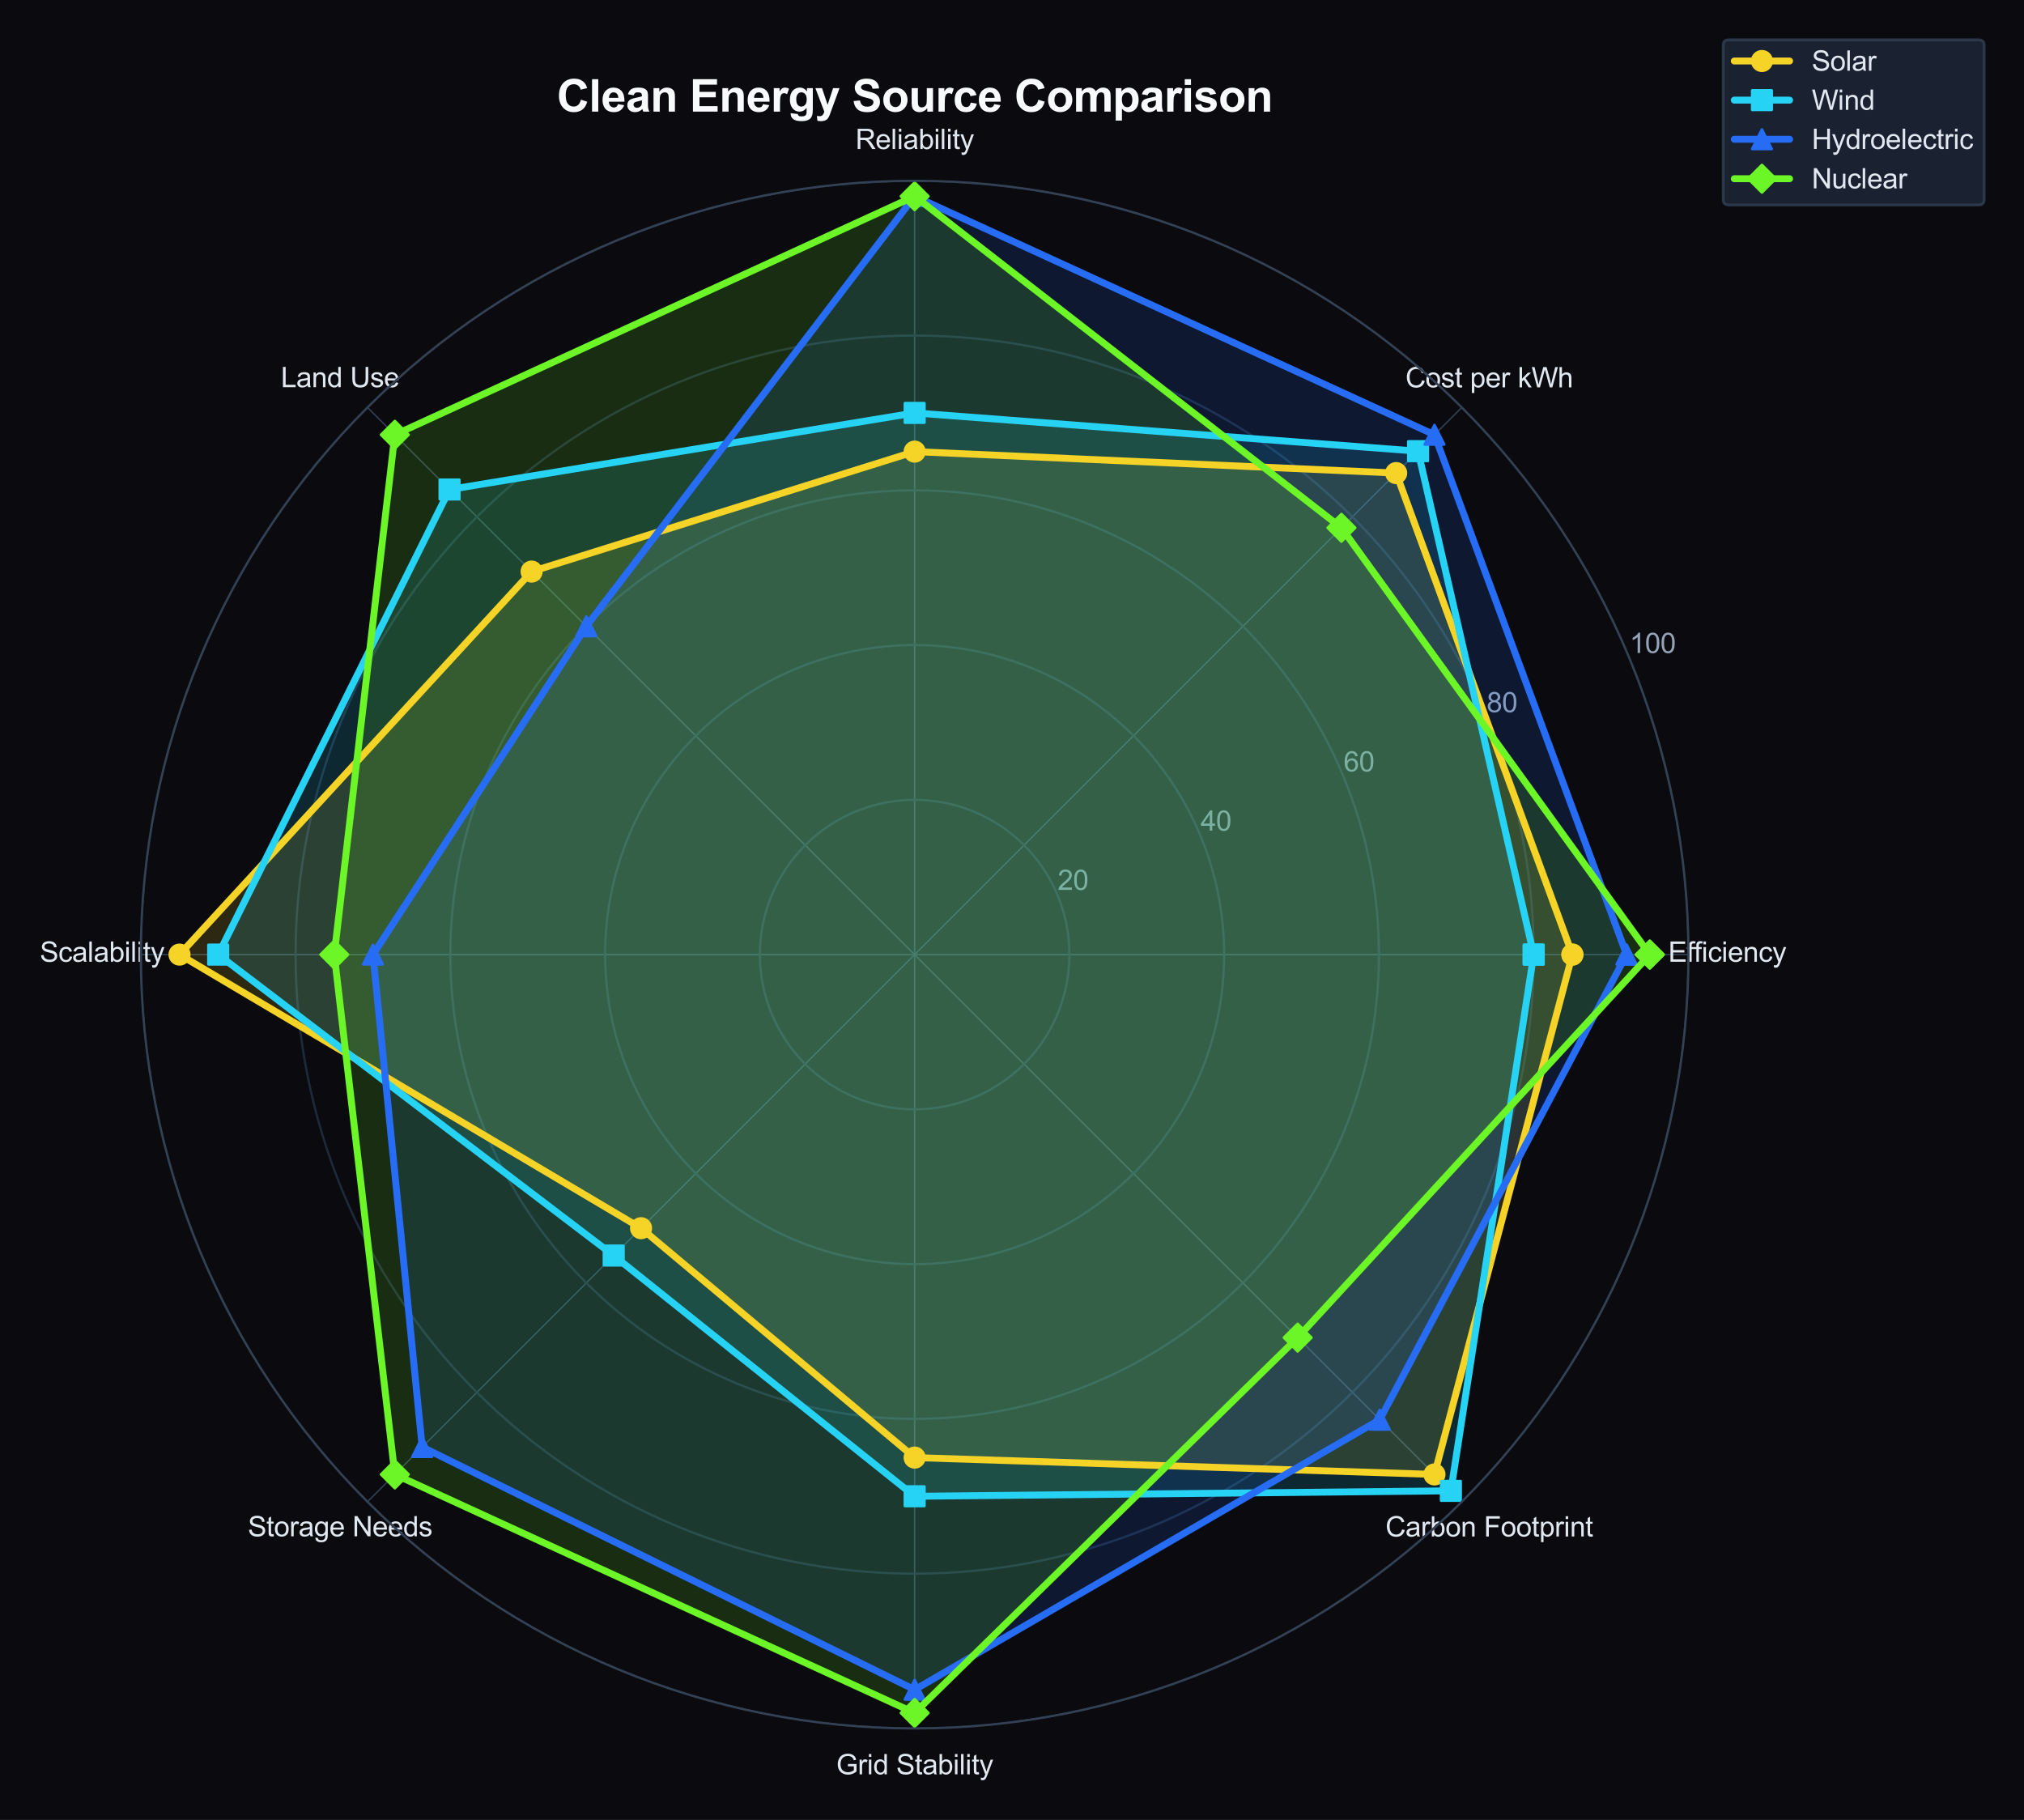 <?xml version="1.0" encoding="utf-8" standalone="no"?>
<!DOCTYPE svg PUBLIC "-//W3C//DTD SVG 1.1//EN"
  "http://www.w3.org/Graphics/SVG/1.1/DTD/svg11.dtd">
<svg xmlns:xlink="http://www.w3.org/1999/xlink" viewBox="0 0 731.745 657.975" xmlns="http://www.w3.org/2000/svg" version="1.1">
 <defs>
  <style type="text/css">*{stroke-linejoin: round; stroke-linecap: butt}</style>
 </defs>
 <g id="figure_1">
  <g id="patch_1">
   <path d="M 0 657.975 
L 731.745 657.975 
L 731.745 0 
L 0 0 
z
" style="fill: #0a0a0f"/>
  </g>
  <g id="axes_1">
   <g id="patch_2">
    <path d="M 610.439 345.118 
C 610.439 308.38 603.203 271.998 589.144 238.057 
C 575.084 204.115 554.476 173.272 528.498 147.294 
C 502.52 121.316 471.678 100.708 437.736 86.649 
C 403.794 72.59 367.413 65.353 330.674 65.353 
C 293.936 65.353 257.555 72.59 223.613 86.649 
C 189.671 100.708 158.829 121.316 132.851 147.294 
C 106.873 173.272 86.264 204.115 72.205 238.057 
C 58.146 271.998 50.909 308.38 50.909 345.118 
C 50.909 381.856 58.146 418.238 72.205 452.179 
C 86.264 486.121 106.873 516.964 132.851 542.942 
C 158.829 568.92 189.671 589.528 223.613 603.587 
C 257.555 617.646 293.936 624.883 330.674 624.883 
C 367.413 624.883 403.794 617.646 437.736 603.587 
C 471.678 589.528 502.52 568.92 528.498 542.942 
C 554.476 516.964 575.084 486.121 589.144 452.179 
C 603.203 418.238 610.439 381.856 610.439 345.118 
M 330.674 345.118 
C 330.674 345.118 330.674 345.118 330.674 345.118 
C 330.674 345.118 330.674 345.118 330.674 345.118 
C 330.674 345.118 330.674 345.118 330.674 345.118 
C 330.674 345.118 330.674 345.118 330.674 345.118 
C 330.674 345.118 330.674 345.118 330.674 345.118 
C 330.674 345.118 330.674 345.118 330.674 345.118 
C 330.674 345.118 330.674 345.118 330.674 345.118 
C 330.674 345.118 330.674 345.118 330.674 345.118 
C 330.674 345.118 330.674 345.118 330.674 345.118 
C 330.674 345.118 330.674 345.118 330.674 345.118 
C 330.674 345.118 330.674 345.118 330.674 345.118 
C 330.674 345.118 330.674 345.118 330.674 345.118 
C 330.674 345.118 330.674 345.118 330.674 345.118 
C 330.674 345.118 330.674 345.118 330.674 345.118 
C 330.674 345.118 330.674 345.118 330.674 345.118 
C 330.674 345.118 330.674 345.118 330.674 345.118 
z
" style="fill: #0a0a0f"/>
   </g>
   <g id="matplotlib.axis_1">
    <g id="xtick_1">
     <g id="line2d_1">
      <path d="M 330.674 345.118 
L 610.439 345.118 
" clip-path="url(#pd5d2515024)" style="fill: none; stroke: #334155; stroke-width: 0.5; stroke-linecap: round"/>
     </g>
     <g id="text_1">
      <!-- Efficiency -->
      <g style="fill: #e2e8f0" transform="translate(603.131 347.705) scale(0.1 -0.1)">
       <defs>
        <path id="ArialMT-45" d="M 506 0 
L 506 4581 
L 3819 4581 
L 3819 4041 
L 1113 4041 
L 1113 2638 
L 3647 2638 
L 3647 2100 
L 1113 2100 
L 1113 541 
L 3925 541 
L 3925 0 
L 506 0 
z
" transform="scale(0.016)"/>
        <path id="ArialMT-66" d="M 556 0 
L 556 2881 
L 59 2881 
L 59 3319 
L 556 3319 
L 556 3672 
Q 556 4006 616 4169 
Q 697 4388 901 4523 
Q 1106 4659 1475 4659 
Q 1713 4659 2000 4603 
L 1916 4113 
Q 1741 4144 1584 4144 
Q 1328 4144 1222 4034 
Q 1116 3925 1116 3625 
L 1116 3319 
L 1763 3319 
L 1763 2881 
L 1116 2881 
L 1116 0 
L 556 0 
z
" transform="scale(0.016)"/>
        <path id="ArialMT-69" d="M 425 3934 
L 425 4581 
L 988 4581 
L 988 3934 
L 425 3934 
z
M 425 0 
L 425 3319 
L 988 3319 
L 988 0 
L 425 0 
z
" transform="scale(0.016)"/>
        <path id="ArialMT-63" d="M 2588 1216 
L 3141 1144 
Q 3050 572 2676 248 
Q 2303 -75 1759 -75 
Q 1078 -75 664 370 
Q 250 816 250 1647 
Q 250 2184 428 2587 
Q 606 2991 970 3192 
Q 1334 3394 1763 3394 
Q 2303 3394 2647 3120 
Q 2991 2847 3088 2344 
L 2541 2259 
Q 2463 2594 2264 2762 
Q 2066 2931 1784 2931 
Q 1359 2931 1093 2626 
Q 828 2322 828 1663 
Q 828 994 1084 691 
Q 1341 388 1753 388 
Q 2084 388 2306 591 
Q 2528 794 2588 1216 
z
" transform="scale(0.016)"/>
        <path id="ArialMT-65" d="M 2694 1069 
L 3275 997 
Q 3138 488 2766 206 
Q 2394 -75 1816 -75 
Q 1088 -75 661 373 
Q 234 822 234 1631 
Q 234 2469 665 2931 
Q 1097 3394 1784 3394 
Q 2450 3394 2872 2941 
Q 3294 2488 3294 1666 
Q 3294 1616 3291 1516 
L 816 1516 
Q 847 969 1125 678 
Q 1403 388 1819 388 
Q 2128 388 2347 550 
Q 2566 713 2694 1069 
z
M 847 1978 
L 2700 1978 
Q 2663 2397 2488 2606 
Q 2219 2931 1791 2931 
Q 1403 2931 1139 2672 
Q 875 2413 847 1978 
z
" transform="scale(0.016)"/>
        <path id="ArialMT-6e" d="M 422 0 
L 422 3319 
L 928 3319 
L 928 2847 
Q 1294 3394 1984 3394 
Q 2284 3394 2536 3286 
Q 2788 3178 2913 3003 
Q 3038 2828 3088 2588 
Q 3119 2431 3119 2041 
L 3119 0 
L 2556 0 
L 2556 2019 
Q 2556 2363 2490 2533 
Q 2425 2703 2258 2804 
Q 2091 2906 1866 2906 
Q 1506 2906 1245 2678 
Q 984 2450 984 1813 
L 984 0 
L 422 0 
z
" transform="scale(0.016)"/>
        <path id="ArialMT-79" d="M 397 -1278 
L 334 -750 
Q 519 -800 656 -800 
Q 844 -800 956 -737 
Q 1069 -675 1141 -563 
Q 1194 -478 1313 -144 
Q 1328 -97 1363 -6 
L 103 3319 
L 709 3319 
L 1400 1397 
Q 1534 1031 1641 628 
Q 1738 1016 1872 1384 
L 2581 3319 
L 3144 3319 
L 1881 -56 
Q 1678 -603 1566 -809 
Q 1416 -1088 1222 -1217 
Q 1028 -1347 759 -1347 
Q 597 -1347 397 -1278 
z
" transform="scale(0.016)"/>
       </defs>
       <use xlink:href="#ArialMT-45"/>
       <use xlink:href="#ArialMT-66" transform="translate(66.699 0)"/>
       <use xlink:href="#ArialMT-66" transform="translate(92.732 0)"/>
       <use xlink:href="#ArialMT-69" transform="translate(120.516 0)"/>
       <use xlink:href="#ArialMT-63" transform="translate(142.732 0)"/>
       <use xlink:href="#ArialMT-69" transform="translate(192.732 0)"/>
       <use xlink:href="#ArialMT-65" transform="translate(214.949 0)"/>
       <use xlink:href="#ArialMT-6e" transform="translate(270.564 0)"/>
       <use xlink:href="#ArialMT-63" transform="translate(326.18 0)"/>
       <use xlink:href="#ArialMT-79" transform="translate(376.18 0)"/>
      </g>
     </g>
    </g>
    <g id="xtick_2">
     <g id="line2d_2">
      <path d="M 330.674 345.118 
L 528.498 147.294 
" clip-path="url(#pd5d2515024)" style="fill: none; stroke: #334155; stroke-width: 0.5; stroke-linecap: round"/>
     </g>
     <g id="text_2">
      <!-- Cost per kWh -->
      <g style="fill: #e2e8f0" transform="translate(508.113 140.041) scale(0.1 -0.1)">
       <defs>
        <path id="ArialMT-43" d="M 3763 1606 
L 4369 1453 
Q 4178 706 3683 314 
Q 3188 -78 2472 -78 
Q 1731 -78 1267 223 
Q 803 525 561 1097 
Q 319 1669 319 2325 
Q 319 3041 592 3573 
Q 866 4106 1370 4382 
Q 1875 4659 2481 4659 
Q 3169 4659 3637 4309 
Q 4106 3959 4291 3325 
L 3694 3184 
Q 3534 3684 3231 3912 
Q 2928 4141 2469 4141 
Q 1941 4141 1586 3887 
Q 1231 3634 1087 3207 
Q 944 2781 944 2328 
Q 944 1744 1114 1308 
Q 1284 872 1643 656 
Q 2003 441 2422 441 
Q 2931 441 3284 734 
Q 3638 1028 3763 1606 
z
" transform="scale(0.016)"/>
        <path id="ArialMT-6f" d="M 213 1659 
Q 213 2581 725 3025 
Q 1153 3394 1769 3394 
Q 2453 3394 2887 2945 
Q 3322 2497 3322 1706 
Q 3322 1066 3130 698 
Q 2938 331 2570 128 
Q 2203 -75 1769 -75 
Q 1072 -75 642 372 
Q 213 819 213 1659 
z
M 791 1659 
Q 791 1022 1069 705 
Q 1347 388 1769 388 
Q 2188 388 2466 706 
Q 2744 1025 2744 1678 
Q 2744 2294 2464 2611 
Q 2184 2928 1769 2928 
Q 1347 2928 1069 2612 
Q 791 2297 791 1659 
z
" transform="scale(0.016)"/>
        <path id="ArialMT-73" d="M 197 991 
L 753 1078 
Q 800 744 1014 566 
Q 1228 388 1613 388 
Q 2000 388 2187 545 
Q 2375 703 2375 916 
Q 2375 1106 2209 1216 
Q 2094 1291 1634 1406 
Q 1016 1563 777 1677 
Q 538 1791 414 1992 
Q 291 2194 291 2438 
Q 291 2659 392 2848 
Q 494 3038 669 3163 
Q 800 3259 1026 3326 
Q 1253 3394 1513 3394 
Q 1903 3394 2198 3281 
Q 2494 3169 2634 2976 
Q 2775 2784 2828 2463 
L 2278 2388 
Q 2241 2644 2061 2787 
Q 1881 2931 1553 2931 
Q 1166 2931 1000 2803 
Q 834 2675 834 2503 
Q 834 2394 903 2306 
Q 972 2216 1119 2156 
Q 1203 2125 1616 2013 
Q 2213 1853 2448 1751 
Q 2684 1650 2818 1456 
Q 2953 1263 2953 975 
Q 2953 694 2789 445 
Q 2625 197 2315 61 
Q 2006 -75 1616 -75 
Q 969 -75 630 194 
Q 291 463 197 991 
z
" transform="scale(0.016)"/>
        <path id="ArialMT-74" d="M 1650 503 
L 1731 6 
Q 1494 -44 1306 -44 
Q 1000 -44 831 53 
Q 663 150 594 308 
Q 525 466 525 972 
L 525 2881 
L 113 2881 
L 113 3319 
L 525 3319 
L 525 4141 
L 1084 4478 
L 1084 3319 
L 1650 3319 
L 1650 2881 
L 1084 2881 
L 1084 941 
Q 1084 700 1114 631 
Q 1144 563 1211 522 
Q 1278 481 1403 481 
Q 1497 481 1650 503 
z
" transform="scale(0.016)"/>
        <path id="ArialMT-20" transform="scale(0.016)"/>
        <path id="ArialMT-70" d="M 422 -1272 
L 422 3319 
L 934 3319 
L 934 2888 
Q 1116 3141 1344 3267 
Q 1572 3394 1897 3394 
Q 2322 3394 2647 3175 
Q 2972 2956 3137 2557 
Q 3303 2159 3303 1684 
Q 3303 1175 3120 767 
Q 2938 359 2589 142 
Q 2241 -75 1856 -75 
Q 1575 -75 1351 44 
Q 1128 163 984 344 
L 984 -1272 
L 422 -1272 
z
M 931 1641 
Q 931 1000 1190 694 
Q 1450 388 1819 388 
Q 2194 388 2461 705 
Q 2728 1022 2728 1688 
Q 2728 2322 2467 2637 
Q 2206 2953 1844 2953 
Q 1484 2953 1207 2617 
Q 931 2281 931 1641 
z
" transform="scale(0.016)"/>
        <path id="ArialMT-72" d="M 416 0 
L 416 3319 
L 922 3319 
L 922 2816 
Q 1116 3169 1280 3281 
Q 1444 3394 1641 3394 
Q 1925 3394 2219 3213 
L 2025 2691 
Q 1819 2813 1613 2813 
Q 1428 2813 1281 2702 
Q 1134 2591 1072 2394 
Q 978 2094 978 1738 
L 978 0 
L 416 0 
z
" transform="scale(0.016)"/>
        <path id="ArialMT-6b" d="M 425 0 
L 425 4581 
L 988 4581 
L 988 1969 
L 2319 3319 
L 3047 3319 
L 1778 2088 
L 3175 0 
L 2481 0 
L 1384 1697 
L 988 1316 
L 988 0 
L 425 0 
z
" transform="scale(0.016)"/>
        <path id="ArialMT-57" d="M 1294 0 
L 78 4581 
L 700 4581 
L 1397 1578 
Q 1509 1106 1591 641 
Q 1766 1375 1797 1488 
L 2669 4581 
L 3400 4581 
L 4056 2263 
Q 4303 1400 4413 641 
Q 4500 1075 4641 1638 
L 5359 4581 
L 5969 4581 
L 4713 0 
L 4128 0 
L 3163 3491 
Q 3041 3928 3019 4028 
Q 2947 3713 2884 3491 
L 1913 0 
L 1294 0 
z
" transform="scale(0.016)"/>
        <path id="ArialMT-68" d="M 422 0 
L 422 4581 
L 984 4581 
L 984 2938 
Q 1378 3394 1978 3394 
Q 2347 3394 2619 3248 
Q 2891 3103 3008 2847 
Q 3125 2591 3125 2103 
L 3125 0 
L 2563 0 
L 2563 2103 
Q 2563 2525 2380 2717 
Q 2197 2909 1863 2909 
Q 1613 2909 1392 2779 
Q 1172 2650 1078 2428 
Q 984 2206 984 1816 
L 984 0 
L 422 0 
z
" transform="scale(0.016)"/>
       </defs>
       <use xlink:href="#ArialMT-43"/>
       <use xlink:href="#ArialMT-6f" transform="translate(72.217 0)"/>
       <use xlink:href="#ArialMT-73" transform="translate(127.832 0)"/>
       <use xlink:href="#ArialMT-74" transform="translate(177.832 0)"/>
       <use xlink:href="#ArialMT-20" transform="translate(205.615 0)"/>
       <use xlink:href="#ArialMT-70" transform="translate(233.398 0)"/>
       <use xlink:href="#ArialMT-65" transform="translate(289.014 0)"/>
       <use xlink:href="#ArialMT-72" transform="translate(344.629 0)"/>
       <use xlink:href="#ArialMT-20" transform="translate(377.93 0)"/>
       <use xlink:href="#ArialMT-6b" transform="translate(405.713 0)"/>
       <use xlink:href="#ArialMT-57" transform="translate(455.713 0)"/>
       <use xlink:href="#ArialMT-68" transform="translate(550.098 0)"/>
      </g>
     </g>
    </g>
    <g id="xtick_3">
     <g id="line2d_3">
      <path d="M 330.674 345.118 
L 330.674 65.353 
" clip-path="url(#pd5d2515024)" style="fill: none; stroke: #334155; stroke-width: 0.5; stroke-linecap: round"/>
     </g>
     <g id="text_3">
      <!-- Reliability -->
      <g style="fill: #e2e8f0" transform="translate(309.278 53.88) scale(0.1 -0.1)">
       <defs>
        <path id="ArialMT-52" d="M 503 0 
L 503 4581 
L 2534 4581 
Q 3147 4581 3465 4457 
Q 3784 4334 3975 4021 
Q 4166 3709 4166 3331 
Q 4166 2844 3850 2509 
Q 3534 2175 2875 2084 
Q 3116 1969 3241 1856 
Q 3506 1613 3744 1247 
L 4541 0 
L 3778 0 
L 3172 953 
Q 2906 1366 2734 1584 
Q 2563 1803 2427 1890 
Q 2291 1978 2150 2013 
Q 2047 2034 1813 2034 
L 1109 2034 
L 1109 0 
L 503 0 
z
M 1109 2559 
L 2413 2559 
Q 2828 2559 3062 2645 
Q 3297 2731 3419 2920 
Q 3541 3109 3541 3331 
Q 3541 3656 3305 3865 
Q 3069 4075 2559 4075 
L 1109 4075 
L 1109 2559 
z
" transform="scale(0.016)"/>
        <path id="ArialMT-6c" d="M 409 0 
L 409 4581 
L 972 4581 
L 972 0 
L 409 0 
z
" transform="scale(0.016)"/>
        <path id="ArialMT-61" d="M 2588 409 
Q 2275 144 1986 34 
Q 1697 -75 1366 -75 
Q 819 -75 525 192 
Q 231 459 231 875 
Q 231 1119 342 1320 
Q 453 1522 633 1644 
Q 813 1766 1038 1828 
Q 1203 1872 1538 1913 
Q 2219 1994 2541 2106 
Q 2544 2222 2544 2253 
Q 2544 2597 2384 2738 
Q 2169 2928 1744 2928 
Q 1347 2928 1158 2789 
Q 969 2650 878 2297 
L 328 2372 
Q 403 2725 575 2942 
Q 747 3159 1072 3276 
Q 1397 3394 1825 3394 
Q 2250 3394 2515 3294 
Q 2781 3194 2906 3042 
Q 3031 2891 3081 2659 
Q 3109 2516 3109 2141 
L 3109 1391 
Q 3109 606 3145 398 
Q 3181 191 3288 0 
L 2700 0 
Q 2613 175 2588 409 
z
M 2541 1666 
Q 2234 1541 1622 1453 
Q 1275 1403 1131 1340 
Q 988 1278 909 1158 
Q 831 1038 831 891 
Q 831 666 1001 516 
Q 1172 366 1500 366 
Q 1825 366 2078 508 
Q 2331 650 2450 897 
Q 2541 1088 2541 1459 
L 2541 1666 
z
" transform="scale(0.016)"/>
        <path id="ArialMT-62" d="M 941 0 
L 419 0 
L 419 4581 
L 981 4581 
L 981 2947 
Q 1338 3394 1891 3394 
Q 2197 3394 2470 3270 
Q 2744 3147 2920 2923 
Q 3097 2700 3197 2384 
Q 3297 2069 3297 1709 
Q 3297 856 2875 390 
Q 2453 -75 1863 -75 
Q 1275 -75 941 416 
L 941 0 
z
M 934 1684 
Q 934 1088 1097 822 
Q 1363 388 1816 388 
Q 2184 388 2453 708 
Q 2722 1028 2722 1663 
Q 2722 2313 2464 2622 
Q 2206 2931 1841 2931 
Q 1472 2931 1203 2611 
Q 934 2291 934 1684 
z
" transform="scale(0.016)"/>
       </defs>
       <use xlink:href="#ArialMT-52"/>
       <use xlink:href="#ArialMT-65" transform="translate(72.217 0)"/>
       <use xlink:href="#ArialMT-6c" transform="translate(127.832 0)"/>
       <use xlink:href="#ArialMT-69" transform="translate(150.049 0)"/>
       <use xlink:href="#ArialMT-61" transform="translate(172.266 0)"/>
       <use xlink:href="#ArialMT-62" transform="translate(227.881 0)"/>
       <use xlink:href="#ArialMT-69" transform="translate(283.496 0)"/>
       <use xlink:href="#ArialMT-6c" transform="translate(305.713 0)"/>
       <use xlink:href="#ArialMT-69" transform="translate(327.93 0)"/>
       <use xlink:href="#ArialMT-74" transform="translate(350.146 0)"/>
       <use xlink:href="#ArialMT-79" transform="translate(377.93 0)"/>
      </g>
     </g>
    </g>
    <g id="xtick_4">
     <g id="line2d_4">
      <path d="M 330.674 345.118 
L 132.851 147.294 
" clip-path="url(#pd5d2515024)" style="fill: none; stroke: #334155; stroke-width: 0.5; stroke-linecap: round"/>
     </g>
     <g id="text_4">
      <!-- Land Use -->
      <g style="fill: #e2e8f0" transform="translate(101.549 139.98) scale(0.1 -0.1)">
       <defs>
        <path id="ArialMT-4c" d="M 469 0 
L 469 4581 
L 1075 4581 
L 1075 541 
L 3331 541 
L 3331 0 
L 469 0 
z
" transform="scale(0.016)"/>
        <path id="ArialMT-64" d="M 2575 0 
L 2575 419 
Q 2259 -75 1647 -75 
Q 1250 -75 917 144 
Q 584 363 401 755 
Q 219 1147 219 1656 
Q 219 2153 384 2558 
Q 550 2963 881 3178 
Q 1213 3394 1622 3394 
Q 1922 3394 2156 3267 
Q 2391 3141 2538 2938 
L 2538 4581 
L 3097 4581 
L 3097 0 
L 2575 0 
z
M 797 1656 
Q 797 1019 1065 703 
Q 1334 388 1700 388 
Q 2069 388 2326 689 
Q 2584 991 2584 1609 
Q 2584 2291 2321 2609 
Q 2059 2928 1675 2928 
Q 1300 2928 1048 2622 
Q 797 2316 797 1656 
z
" transform="scale(0.016)"/>
        <path id="ArialMT-55" d="M 3500 4581 
L 4106 4581 
L 4106 1934 
Q 4106 1244 3950 837 
Q 3794 431 3386 176 
Q 2978 -78 2316 -78 
Q 1672 -78 1262 144 
Q 853 366 678 786 
Q 503 1206 503 1934 
L 503 4581 
L 1109 4581 
L 1109 1938 
Q 1109 1341 1220 1058 
Q 1331 775 1601 622 
Q 1872 469 2263 469 
Q 2931 469 3215 772 
Q 3500 1075 3500 1938 
L 3500 4581 
z
" transform="scale(0.016)"/>
       </defs>
       <use xlink:href="#ArialMT-4c"/>
       <use xlink:href="#ArialMT-61" transform="translate(55.615 0)"/>
       <use xlink:href="#ArialMT-6e" transform="translate(111.23 0)"/>
       <use xlink:href="#ArialMT-64" transform="translate(166.846 0)"/>
       <use xlink:href="#ArialMT-20" transform="translate(222.461 0)"/>
       <use xlink:href="#ArialMT-55" transform="translate(250.244 0)"/>
       <use xlink:href="#ArialMT-73" transform="translate(322.461 0)"/>
       <use xlink:href="#ArialMT-65" transform="translate(372.461 0)"/>
      </g>
     </g>
    </g>
    <g id="xtick_5">
     <g id="line2d_5">
      <path d="M 330.674 345.118 
L 50.909 345.118 
" clip-path="url(#pd5d2515024)" style="fill: none; stroke: #334155; stroke-width: 0.5; stroke-linecap: round"/>
     </g>
     <g id="text_5">
      <!-- Scalability -->
      <g style="fill: #e2e8f0" transform="translate(14.4 347.705) scale(0.1 -0.1)">
       <defs>
        <path id="ArialMT-53" d="M 288 1472 
L 859 1522 
Q 900 1178 1048 958 
Q 1197 738 1509 602 
Q 1822 466 2213 466 
Q 2559 466 2825 569 
Q 3091 672 3220 851 
Q 3350 1031 3350 1244 
Q 3350 1459 3225 1620 
Q 3100 1781 2813 1891 
Q 2628 1963 1997 2114 
Q 1366 2266 1113 2400 
Q 784 2572 623 2826 
Q 463 3081 463 3397 
Q 463 3744 659 4045 
Q 856 4347 1234 4503 
Q 1613 4659 2075 4659 
Q 2584 4659 2973 4495 
Q 3363 4331 3572 4012 
Q 3781 3694 3797 3291 
L 3216 3247 
Q 3169 3681 2898 3903 
Q 2628 4125 2100 4125 
Q 1550 4125 1298 3923 
Q 1047 3722 1047 3438 
Q 1047 3191 1225 3031 
Q 1400 2872 2139 2705 
Q 2878 2538 3153 2413 
Q 3553 2228 3743 1945 
Q 3934 1663 3934 1294 
Q 3934 928 3725 604 
Q 3516 281 3123 101 
Q 2731 -78 2241 -78 
Q 1619 -78 1198 103 
Q 778 284 539 648 
Q 300 1013 288 1472 
z
" transform="scale(0.016)"/>
       </defs>
       <use xlink:href="#ArialMT-53"/>
       <use xlink:href="#ArialMT-63" transform="translate(66.699 0)"/>
       <use xlink:href="#ArialMT-61" transform="translate(116.699 0)"/>
       <use xlink:href="#ArialMT-6c" transform="translate(172.314 0)"/>
       <use xlink:href="#ArialMT-61" transform="translate(194.531 0)"/>
       <use xlink:href="#ArialMT-62" transform="translate(250.146 0)"/>
       <use xlink:href="#ArialMT-69" transform="translate(305.762 0)"/>
       <use xlink:href="#ArialMT-6c" transform="translate(327.979 0)"/>
       <use xlink:href="#ArialMT-69" transform="translate(350.195 0)"/>
       <use xlink:href="#ArialMT-74" transform="translate(372.412 0)"/>
       <use xlink:href="#ArialMT-79" transform="translate(400.195 0)"/>
      </g>
     </g>
    </g>
    <g id="xtick_6">
     <g id="line2d_6">
      <path d="M 330.674 345.118 
L 132.851 542.942 
" clip-path="url(#pd5d2515024)" style="fill: none; stroke: #334155; stroke-width: 0.5; stroke-linecap: round"/>
     </g>
     <g id="text_6">
      <!-- Storage Needs -->
      <g style="fill: #e2e8f0" transform="translate(89.599 555.429) scale(0.1 -0.1)">
       <defs>
        <path id="ArialMT-67" d="M 319 -275 
L 866 -356 
Q 900 -609 1056 -725 
Q 1266 -881 1628 -881 
Q 2019 -881 2231 -725 
Q 2444 -569 2519 -288 
Q 2563 -116 2559 434 
Q 2191 0 1641 0 
Q 956 0 581 494 
Q 206 988 206 1678 
Q 206 2153 378 2554 
Q 550 2956 876 3175 
Q 1203 3394 1644 3394 
Q 2231 3394 2613 2919 
L 2613 3319 
L 3131 3319 
L 3131 450 
Q 3131 -325 2973 -648 
Q 2816 -972 2473 -1159 
Q 2131 -1347 1631 -1347 
Q 1038 -1347 672 -1080 
Q 306 -813 319 -275 
z
M 784 1719 
Q 784 1066 1043 766 
Q 1303 466 1694 466 
Q 2081 466 2343 764 
Q 2606 1063 2606 1700 
Q 2606 2309 2336 2618 
Q 2066 2928 1684 2928 
Q 1309 2928 1046 2623 
Q 784 2319 784 1719 
z
" transform="scale(0.016)"/>
        <path id="ArialMT-4e" d="M 488 0 
L 488 4581 
L 1109 4581 
L 3516 984 
L 3516 4581 
L 4097 4581 
L 4097 0 
L 3475 0 
L 1069 3600 
L 1069 0 
L 488 0 
z
" transform="scale(0.016)"/>
       </defs>
       <use xlink:href="#ArialMT-53"/>
       <use xlink:href="#ArialMT-74" transform="translate(66.699 0)"/>
       <use xlink:href="#ArialMT-6f" transform="translate(94.482 0)"/>
       <use xlink:href="#ArialMT-72" transform="translate(150.098 0)"/>
       <use xlink:href="#ArialMT-61" transform="translate(183.398 0)"/>
       <use xlink:href="#ArialMT-67" transform="translate(239.014 0)"/>
       <use xlink:href="#ArialMT-65" transform="translate(294.629 0)"/>
       <use xlink:href="#ArialMT-20" transform="translate(350.244 0)"/>
       <use xlink:href="#ArialMT-4e" transform="translate(378.027 0)"/>
       <use xlink:href="#ArialMT-65" transform="translate(450.244 0)"/>
       <use xlink:href="#ArialMT-65" transform="translate(505.859 0)"/>
       <use xlink:href="#ArialMT-64" transform="translate(561.475 0)"/>
       <use xlink:href="#ArialMT-73" transform="translate(617.09 0)"/>
      </g>
     </g>
    </g>
    <g id="xtick_7">
     <g id="line2d_7">
      <path d="M 330.674 345.118 
L 330.674 624.883 
" clip-path="url(#pd5d2515024)" style="fill: none; stroke: #334155; stroke-width: 0.5; stroke-linecap: round"/>
     </g>
     <g id="text_7">
      <!-- Grid Stability -->
      <g style="fill: #e2e8f0" transform="translate(302.333 641.471) scale(0.1 -0.1)">
       <defs>
        <path id="ArialMT-47" d="M 2638 1797 
L 2638 2334 
L 4578 2338 
L 4578 638 
Q 4131 281 3656 101 
Q 3181 -78 2681 -78 
Q 2006 -78 1454 211 
Q 903 500 622 1047 
Q 341 1594 341 2269 
Q 341 2938 620 3517 
Q 900 4097 1425 4378 
Q 1950 4659 2634 4659 
Q 3131 4659 3532 4498 
Q 3934 4338 4162 4050 
Q 4391 3763 4509 3300 
L 3963 3150 
Q 3859 3500 3706 3700 
Q 3553 3900 3268 4020 
Q 2984 4141 2638 4141 
Q 2222 4141 1919 4014 
Q 1616 3888 1430 3681 
Q 1244 3475 1141 3228 
Q 966 2803 966 2306 
Q 966 1694 1177 1281 
Q 1388 869 1791 669 
Q 2194 469 2647 469 
Q 3041 469 3416 620 
Q 3791 772 3984 944 
L 3984 1797 
L 2638 1797 
z
" transform="scale(0.016)"/>
       </defs>
       <use xlink:href="#ArialMT-47"/>
       <use xlink:href="#ArialMT-72" transform="translate(77.783 0)"/>
       <use xlink:href="#ArialMT-69" transform="translate(111.084 0)"/>
       <use xlink:href="#ArialMT-64" transform="translate(133.301 0)"/>
       <use xlink:href="#ArialMT-20" transform="translate(188.916 0)"/>
       <use xlink:href="#ArialMT-53" transform="translate(216.699 0)"/>
       <use xlink:href="#ArialMT-74" transform="translate(283.398 0)"/>
       <use xlink:href="#ArialMT-61" transform="translate(311.182 0)"/>
       <use xlink:href="#ArialMT-62" transform="translate(366.797 0)"/>
       <use xlink:href="#ArialMT-69" transform="translate(422.412 0)"/>
       <use xlink:href="#ArialMT-6c" transform="translate(444.629 0)"/>
       <use xlink:href="#ArialMT-69" transform="translate(466.846 0)"/>
       <use xlink:href="#ArialMT-74" transform="translate(489.062 0)"/>
       <use xlink:href="#ArialMT-79" transform="translate(516.846 0)"/>
      </g>
     </g>
    </g>
    <g id="xtick_8">
     <g id="line2d_8">
      <path d="M 330.674 345.118 
L 528.498 542.942 
" clip-path="url(#pd5d2515024)" style="fill: none; stroke: #334155; stroke-width: 0.5; stroke-linecap: round"/>
     </g>
     <g id="text_8">
      <!-- Carbon Footprint -->
      <g style="fill: #e2e8f0" transform="translate(500.881 555.487) scale(0.1 -0.1)">
       <defs>
        <path id="ArialMT-46" d="M 525 0 
L 525 4581 
L 3616 4581 
L 3616 4041 
L 1131 4041 
L 1131 2622 
L 3281 2622 
L 3281 2081 
L 1131 2081 
L 1131 0 
L 525 0 
z
" transform="scale(0.016)"/>
       </defs>
       <use xlink:href="#ArialMT-43"/>
       <use xlink:href="#ArialMT-61" transform="translate(72.217 0)"/>
       <use xlink:href="#ArialMT-72" transform="translate(127.832 0)"/>
       <use xlink:href="#ArialMT-62" transform="translate(161.133 0)"/>
       <use xlink:href="#ArialMT-6f" transform="translate(216.748 0)"/>
       <use xlink:href="#ArialMT-6e" transform="translate(272.363 0)"/>
       <use xlink:href="#ArialMT-20" transform="translate(327.979 0)"/>
       <use xlink:href="#ArialMT-46" transform="translate(355.762 0)"/>
       <use xlink:href="#ArialMT-6f" transform="translate(416.846 0)"/>
       <use xlink:href="#ArialMT-6f" transform="translate(472.461 0)"/>
       <use xlink:href="#ArialMT-74" transform="translate(528.076 0)"/>
       <use xlink:href="#ArialMT-70" transform="translate(555.859 0)"/>
       <use xlink:href="#ArialMT-72" transform="translate(611.475 0)"/>
       <use xlink:href="#ArialMT-69" transform="translate(644.775 0)"/>
       <use xlink:href="#ArialMT-6e" transform="translate(666.992 0)"/>
       <use xlink:href="#ArialMT-74" transform="translate(722.607 0)"/>
      </g>
     </g>
    </g>
   </g>
   <g id="matplotlib.axis_2">
    <g id="ytick_1">
     <g id="line2d_9">
      <path d="M 386.627 345.118 
C 386.627 337.77 385.18 330.494 382.368 323.706 
C 379.556 316.917 375.435 310.749 370.239 305.553 
C 365.044 300.358 358.875 296.236 352.087 293.424 
C 345.298 290.612 338.022 289.165 330.674 289.165 
C 323.327 289.165 316.05 290.612 309.262 293.424 
C 302.474 296.236 296.305 300.358 291.11 305.553 
C 285.914 310.749 281.792 316.917 278.981 323.706 
C 276.169 330.494 274.721 337.77 274.721 345.118 
C 274.721 352.466 276.169 359.742 278.981 366.53 
C 281.792 373.319 285.914 379.487 291.11 384.683 
C 296.305 389.878 302.474 394 309.262 396.812 
C 316.05 399.624 323.327 401.071 330.674 401.071 
C 338.022 401.071 345.298 399.624 352.087 396.812 
C 358.875 394 365.044 389.878 370.239 384.683 
C 375.435 379.487 379.556 373.319 382.368 366.53 
C 385.18 359.742 386.627 352.466 386.627 345.118 
" clip-path="url(#pd5d2515024)" style="fill: none; stroke: #1e293b; stroke-width: 0.8; stroke-linecap: round"/>
     </g>
     <g id="text_9">
      <!-- 20 -->
      <g style="fill: #94a3b8" transform="translate(382.368 321.718) scale(0.1 -0.1)">
       <defs>
        <path id="ArialMT-32" d="M 3222 541 
L 3222 0 
L 194 0 
Q 188 203 259 391 
Q 375 700 629 1000 
Q 884 1300 1366 1694 
Q 2113 2306 2375 2664 
Q 2638 3022 2638 3341 
Q 2638 3675 2398 3904 
Q 2159 4134 1775 4134 
Q 1369 4134 1125 3890 
Q 881 3647 878 3216 
L 300 3275 
Q 359 3922 746 4261 
Q 1134 4600 1788 4600 
Q 2447 4600 2831 4234 
Q 3216 3869 3216 3328 
Q 3216 3053 3103 2787 
Q 2991 2522 2730 2228 
Q 2469 1934 1863 1422 
Q 1356 997 1212 845 
Q 1069 694 975 541 
L 3222 541 
z
" transform="scale(0.016)"/>
        <path id="ArialMT-30" d="M 266 2259 
Q 266 3072 433 3567 
Q 600 4063 929 4331 
Q 1259 4600 1759 4600 
Q 2128 4600 2406 4451 
Q 2684 4303 2865 4023 
Q 3047 3744 3150 3342 
Q 3253 2941 3253 2259 
Q 3253 1453 3087 958 
Q 2922 463 2592 192 
Q 2263 -78 1759 -78 
Q 1097 -78 719 397 
Q 266 969 266 2259 
z
M 844 2259 
Q 844 1131 1108 757 
Q 1372 384 1759 384 
Q 2147 384 2411 759 
Q 2675 1134 2675 2259 
Q 2675 3391 2411 3762 
Q 2147 4134 1753 4134 
Q 1366 4134 1134 3806 
Q 844 3388 844 2259 
z
" transform="scale(0.016)"/>
       </defs>
       <use xlink:href="#ArialMT-32"/>
       <use xlink:href="#ArialMT-30" transform="translate(55.615 0)"/>
      </g>
     </g>
    </g>
    <g id="ytick_2">
     <g id="line2d_10">
      <path d="M 442.58 345.118 
C 442.58 330.423 439.686 315.87 434.062 302.293 
C 428.438 288.717 420.195 276.38 409.804 265.989 
C 399.413 255.597 387.076 247.354 373.499 241.73 
C 359.922 236.107 345.37 233.212 330.674 233.212 
C 315.979 233.212 301.427 236.107 287.85 241.73 
C 274.273 247.354 261.936 255.597 251.545 265.989 
C 241.154 276.38 232.91 288.717 227.287 302.293 
C 221.663 315.87 218.768 330.423 218.768 345.118 
C 218.768 359.813 221.663 374.366 227.287 387.943 
C 232.91 401.519 241.154 413.856 251.545 424.247 
C 261.936 434.639 274.273 442.882 287.85 448.506 
C 301.427 454.129 315.979 457.024 330.674 457.024 
C 345.37 457.024 359.922 454.129 373.499 448.506 
C 387.076 442.882 399.413 434.639 409.804 424.247 
C 420.195 413.856 428.438 401.519 434.062 387.943 
C 439.686 374.366 442.58 359.813 442.58 345.118 
" clip-path="url(#pd5d2515024)" style="fill: none; stroke: #1e293b; stroke-width: 0.8; stroke-linecap: round"/>
     </g>
     <g id="text_10">
      <!-- 40 -->
      <g style="fill: #94a3b8" transform="translate(434.062 300.306) scale(0.1 -0.1)">
       <defs>
        <path id="ArialMT-34" d="M 2069 0 
L 2069 1097 
L 81 1097 
L 81 1613 
L 2172 4581 
L 2631 4581 
L 2631 1613 
L 3250 1613 
L 3250 1097 
L 2631 1097 
L 2631 0 
L 2069 0 
z
M 2069 1613 
L 2069 3678 
L 634 1613 
L 2069 1613 
z
" transform="scale(0.016)"/>
       </defs>
       <use xlink:href="#ArialMT-34"/>
       <use xlink:href="#ArialMT-30" transform="translate(55.615 0)"/>
      </g>
     </g>
    </g>
    <g id="ytick_3">
     <g id="line2d_11">
      <path d="M 498.533 345.118 
C 498.533 323.075 494.191 301.246 485.756 280.881 
C 477.32 260.516 464.955 242.011 449.369 226.424 
C 433.782 210.837 415.276 198.472 394.911 190.037 
C 374.546 181.601 352.717 177.259 330.674 177.259 
C 308.631 177.259 286.803 181.601 266.438 190.037 
C 246.072 198.472 227.567 210.837 211.98 226.424 
C 196.393 242.011 184.028 260.516 175.593 280.881 
C 167.157 301.246 162.815 323.075 162.815 345.118 
C 162.815 367.161 167.157 388.99 175.593 409.355 
C 184.028 429.72 196.393 448.225 211.98 463.812 
C 227.567 479.399 246.072 491.764 266.438 500.199 
C 286.803 508.635 308.631 512.977 330.674 512.977 
C 352.717 512.977 374.546 508.635 394.911 500.199 
C 415.276 491.764 433.782 479.399 449.369 463.812 
C 464.955 448.225 477.32 429.72 485.756 409.355 
C 494.191 388.99 498.533 367.161 498.533 345.118 
" clip-path="url(#pd5d2515024)" style="fill: none; stroke: #1e293b; stroke-width: 0.8; stroke-linecap: round"/>
     </g>
     <g id="text_11">
      <!-- 60 -->
      <g style="fill: #94a3b8" transform="translate(485.756 278.894) scale(0.1 -0.1)">
       <defs>
        <path id="ArialMT-36" d="M 3184 3459 
L 2625 3416 
Q 2550 3747 2413 3897 
Q 2184 4138 1850 4138 
Q 1581 4138 1378 3988 
Q 1113 3794 959 3422 
Q 806 3050 800 2363 
Q 1003 2672 1297 2822 
Q 1591 2972 1913 2972 
Q 2475 2972 2870 2558 
Q 3266 2144 3266 1488 
Q 3266 1056 3080 686 
Q 2894 316 2569 119 
Q 2244 -78 1831 -78 
Q 1128 -78 684 439 
Q 241 956 241 2144 
Q 241 3472 731 4075 
Q 1159 4600 1884 4600 
Q 2425 4600 2770 4297 
Q 3116 3994 3184 3459 
z
M 888 1484 
Q 888 1194 1011 928 
Q 1134 663 1356 523 
Q 1578 384 1822 384 
Q 2178 384 2434 671 
Q 2691 959 2691 1453 
Q 2691 1928 2437 2201 
Q 2184 2475 1800 2475 
Q 1419 2475 1153 2201 
Q 888 1928 888 1484 
z
" transform="scale(0.016)"/>
       </defs>
       <use xlink:href="#ArialMT-36"/>
       <use xlink:href="#ArialMT-30" transform="translate(55.615 0)"/>
      </g>
     </g>
    </g>
    <g id="ytick_4">
     <g id="line2d_12">
      <path d="M 554.486 345.118 
C 554.486 315.727 548.697 286.622 537.45 259.469 
C 526.202 232.315 509.716 207.641 488.933 186.859 
C 468.151 166.077 443.477 149.59 416.324 138.343 
C 389.17 127.095 360.065 121.306 330.674 121.306 
C 301.284 121.306 272.179 127.095 245.025 138.343 
C 217.872 149.59 193.198 166.077 172.415 186.859 
C 151.633 207.641 135.146 232.315 123.899 259.469 
C 112.652 286.622 106.862 315.727 106.862 345.118 
C 106.862 374.509 112.652 403.614 123.899 430.767 
C 135.146 457.921 151.633 482.595 172.415 503.377 
C 193.198 524.159 217.872 540.646 245.025 551.893 
C 272.179 563.141 301.284 568.93 330.674 568.93 
C 360.065 568.93 389.17 563.141 416.324 551.893 
C 443.477 540.646 468.151 524.159 488.933 503.377 
C 509.716 482.595 526.202 457.921 537.45 430.767 
C 548.697 403.614 554.486 374.509 554.486 345.118 
" clip-path="url(#pd5d2515024)" style="fill: none; stroke: #1e293b; stroke-width: 0.8; stroke-linecap: round"/>
     </g>
     <g id="text_12">
      <!-- 80 -->
      <g style="fill: #94a3b8" transform="translate(537.45 257.481) scale(0.1 -0.1)">
       <defs>
        <path id="ArialMT-38" d="M 1131 2484 
Q 781 2613 612 2850 
Q 444 3088 444 3419 
Q 444 3919 803 4259 
Q 1163 4600 1759 4600 
Q 2359 4600 2725 4251 
Q 3091 3903 3091 3403 
Q 3091 3084 2923 2848 
Q 2756 2613 2416 2484 
Q 2838 2347 3058 2040 
Q 3278 1734 3278 1309 
Q 3278 722 2862 322 
Q 2447 -78 1769 -78 
Q 1091 -78 675 323 
Q 259 725 259 1325 
Q 259 1772 486 2073 
Q 713 2375 1131 2484 
z
M 1019 3438 
Q 1019 3113 1228 2906 
Q 1438 2700 1772 2700 
Q 2097 2700 2305 2904 
Q 2513 3109 2513 3406 
Q 2513 3716 2298 3927 
Q 2084 4138 1766 4138 
Q 1444 4138 1231 3931 
Q 1019 3725 1019 3438 
z
M 838 1322 
Q 838 1081 952 856 
Q 1066 631 1291 507 
Q 1516 384 1775 384 
Q 2178 384 2440 643 
Q 2703 903 2703 1303 
Q 2703 1709 2433 1975 
Q 2163 2241 1756 2241 
Q 1359 2241 1098 1978 
Q 838 1716 838 1322 
z
" transform="scale(0.016)"/>
       </defs>
       <use xlink:href="#ArialMT-38"/>
       <use xlink:href="#ArialMT-30" transform="translate(55.615 0)"/>
      </g>
     </g>
    </g>
    <g id="ytick_5">
     <g id="line2d_13">
      <path d="M 610.439 345.118 
C 610.439 308.38 603.203 271.998 589.144 238.057 
C 575.084 204.115 554.476 173.272 528.498 147.294 
C 502.52 121.316 471.678 100.708 437.736 86.649 
C 403.794 72.59 367.413 65.353 330.674 65.353 
C 293.936 65.353 257.555 72.59 223.613 86.649 
C 189.671 100.708 158.829 121.316 132.851 147.294 
C 106.873 173.272 86.264 204.115 72.205 238.057 
C 58.146 271.998 50.909 308.38 50.909 345.118 
C 50.909 381.856 58.146 418.238 72.205 452.179 
C 86.264 486.121 106.873 516.964 132.851 542.942 
C 158.829 568.92 189.671 589.528 223.613 603.587 
C 257.555 617.646 293.936 624.883 330.674 624.883 
C 367.413 624.883 403.794 617.646 437.736 603.587 
C 471.678 589.528 502.52 568.92 528.498 542.942 
C 554.476 516.964 575.084 486.121 589.144 452.179 
C 603.203 418.238 610.439 381.856 610.439 345.118 
" clip-path="url(#pd5d2515024)" style="fill: none; stroke: #1e293b; stroke-width: 0.8; stroke-linecap: round"/>
     </g>
     <g id="text_13">
      <!-- 100 -->
      <g style="fill: #94a3b8" transform="translate(589.144 236.069) scale(0.1 -0.1)">
       <defs>
        <path id="ArialMT-31" d="M 2384 0 
L 1822 0 
L 1822 3584 
Q 1619 3391 1289 3197 
Q 959 3003 697 2906 
L 697 3450 
Q 1169 3672 1522 3987 
Q 1875 4303 2022 4600 
L 2384 4600 
L 2384 0 
z
" transform="scale(0.016)"/>
       </defs>
       <use xlink:href="#ArialMT-31"/>
       <use xlink:href="#ArialMT-30" transform="translate(55.615 0)"/>
       <use xlink:href="#ArialMT-30" transform="translate(111.23 0)"/>
      </g>
     </g>
    </g>
   </g>
   <g id="patch_3">
    <path d="M 568.475 345.118 
L 504.759 171.033 
L 330.674 163.271 
L 192.198 206.641 
L 64.898 345.118 
L 231.763 444.03 
L 330.674 526.965 
L 518.607 533.051 
z
" clip-path="url(#pd5d2515024)" style="fill: #f5d327; opacity: 0.15; stroke: #f5d327; stroke-linejoin: miter"/>
   </g>
   <g id="patch_4">
    <path d="M 554.486 345.118 
L 512.672 163.12 
L 330.674 149.282 
L 162.524 176.968 
L 78.886 345.118 
L 221.871 453.921 
L 330.674 540.953 
L 524.542 538.985 
z
" clip-path="url(#pd5d2515024)" style="fill: #27d3f5; opacity: 0.15; stroke: #27d3f5; stroke-linejoin: miter"/>
   </g>
   <g id="patch_5">
    <path d="M 588.058 345.118 
L 518.607 157.185 
L 330.674 70.948 
L 211.98 226.424 
L 134.839 345.118 
L 152.633 523.159 
L 330.674 610.895 
L 498.825 513.268 
z
" clip-path="url(#pd5d2515024)" style="fill: #276cf5; opacity: 0.15; stroke: #276cf5; stroke-linejoin: miter"/>
   </g>
   <g id="patch_6">
    <path d="M 596.451 345.118 
L 484.977 190.815 
L 330.674 70.948 
L 142.742 157.185 
L 120.851 345.118 
L 142.742 533.051 
L 330.674 619.288 
L 469.151 483.595 
z
" clip-path="url(#pd5d2515024)" style="fill: #6cf527; opacity: 0.15; stroke: #6cf527; stroke-linejoin: miter"/>
   </g>
   <g id="line2d_14">
    <path d="M 568.475 345.118 
L 504.759 171.033 
L 330.674 163.271 
L 192.198 206.641 
L 64.898 345.118 
L 231.763 444.03 
L 330.674 526.965 
L 518.607 533.051 
L 568.475 345.118 
" clip-path="url(#pd5d2515024)" style="fill: none; stroke: #f5d327; stroke-width: 2.5; stroke-linecap: round"/>
    <defs>
     <path id="ma76192f32a" d="M 0 3.5 
C 0.928 3.5 1.819 3.131 2.475 2.475 
C 3.131 1.819 3.5 0.928 3.5 0 
C 3.5 -0.928 3.131 -1.819 2.475 -2.475 
C 1.819 -3.131 0.928 -3.5 0 -3.5 
C -0.928 -3.5 -1.819 -3.131 -2.475 -2.475 
C -3.131 -1.819 -3.5 -0.928 -3.5 0 
C -3.5 0.928 -3.131 1.819 -2.475 2.475 
C -1.819 3.131 -0.928 3.5 0 3.5 
z
" style="stroke: #f5d327"/>
    </defs>
    <g clip-path="url(#pd5d2515024)">
     <use xlink:href="#ma76192f32a" x="568.475" y="345.118" style="fill: #f5d327; stroke: #f5d327"/>
     <use xlink:href="#ma76192f32a" x="504.759" y="171.033" style="fill: #f5d327; stroke: #f5d327"/>
     <use xlink:href="#ma76192f32a" x="330.674" y="163.271" style="fill: #f5d327; stroke: #f5d327"/>
     <use xlink:href="#ma76192f32a" x="192.198" y="206.641" style="fill: #f5d327; stroke: #f5d327"/>
     <use xlink:href="#ma76192f32a" x="64.898" y="345.118" style="fill: #f5d327; stroke: #f5d327"/>
     <use xlink:href="#ma76192f32a" x="231.763" y="444.03" style="fill: #f5d327; stroke: #f5d327"/>
     <use xlink:href="#ma76192f32a" x="330.674" y="526.965" style="fill: #f5d327; stroke: #f5d327"/>
     <use xlink:href="#ma76192f32a" x="518.607" y="533.051" style="fill: #f5d327; stroke: #f5d327"/>
     <use xlink:href="#ma76192f32a" x="568.475" y="345.118" style="fill: #f5d327; stroke: #f5d327"/>
    </g>
   </g>
   <g id="line2d_15">
    <path d="M 554.486 345.118 
L 512.672 163.12 
L 330.674 149.282 
L 162.524 176.968 
L 78.886 345.118 
L 221.871 453.921 
L 330.674 540.953 
L 524.542 538.985 
L 554.486 345.118 
" clip-path="url(#pd5d2515024)" style="fill: none; stroke: #27d3f5; stroke-width: 2.5; stroke-linecap: round"/>
    <defs>
     <path id="m5b90fb87d4" d="M -3.5 3.5 
L 3.5 3.5 
L 3.5 -3.5 
L -3.5 -3.5 
z
" style="stroke: #27d3f5; stroke-linejoin: miter"/>
    </defs>
    <g clip-path="url(#pd5d2515024)">
     <use xlink:href="#m5b90fb87d4" x="554.486" y="345.118" style="fill: #27d3f5; stroke: #27d3f5; stroke-linejoin: miter"/>
     <use xlink:href="#m5b90fb87d4" x="512.672" y="163.12" style="fill: #27d3f5; stroke: #27d3f5; stroke-linejoin: miter"/>
     <use xlink:href="#m5b90fb87d4" x="330.674" y="149.282" style="fill: #27d3f5; stroke: #27d3f5; stroke-linejoin: miter"/>
     <use xlink:href="#m5b90fb87d4" x="162.524" y="176.968" style="fill: #27d3f5; stroke: #27d3f5; stroke-linejoin: miter"/>
     <use xlink:href="#m5b90fb87d4" x="78.886" y="345.118" style="fill: #27d3f5; stroke: #27d3f5; stroke-linejoin: miter"/>
     <use xlink:href="#m5b90fb87d4" x="221.871" y="453.921" style="fill: #27d3f5; stroke: #27d3f5; stroke-linejoin: miter"/>
     <use xlink:href="#m5b90fb87d4" x="330.674" y="540.953" style="fill: #27d3f5; stroke: #27d3f5; stroke-linejoin: miter"/>
     <use xlink:href="#m5b90fb87d4" x="524.542" y="538.985" style="fill: #27d3f5; stroke: #27d3f5; stroke-linejoin: miter"/>
     <use xlink:href="#m5b90fb87d4" x="554.486" y="345.118" style="fill: #27d3f5; stroke: #27d3f5; stroke-linejoin: miter"/>
    </g>
   </g>
   <g id="line2d_16">
    <path d="M 588.058 345.118 
L 518.607 157.185 
L 330.674 70.948 
L 211.98 226.424 
L 134.839 345.118 
L 152.633 523.159 
L 330.674 610.895 
L 498.825 513.268 
L 588.058 345.118 
" clip-path="url(#pd5d2515024)" style="fill: none; stroke: #276cf5; stroke-width: 2.5; stroke-linecap: round"/>
    <defs>
     <path id="me7342a1c5f" d="M 0 -3.5 
L -3.5 3.5 
L 3.5 3.5 
z
" style="stroke: #276cf5; stroke-linejoin: miter"/>
    </defs>
    <g clip-path="url(#pd5d2515024)">
     <use xlink:href="#me7342a1c5f" x="588.058" y="345.118" style="fill: #276cf5; stroke: #276cf5; stroke-linejoin: miter"/>
     <use xlink:href="#me7342a1c5f" x="518.607" y="157.185" style="fill: #276cf5; stroke: #276cf5; stroke-linejoin: miter"/>
     <use xlink:href="#me7342a1c5f" x="330.674" y="70.948" style="fill: #276cf5; stroke: #276cf5; stroke-linejoin: miter"/>
     <use xlink:href="#me7342a1c5f" x="211.98" y="226.424" style="fill: #276cf5; stroke: #276cf5; stroke-linejoin: miter"/>
     <use xlink:href="#me7342a1c5f" x="134.839" y="345.118" style="fill: #276cf5; stroke: #276cf5; stroke-linejoin: miter"/>
     <use xlink:href="#me7342a1c5f" x="152.633" y="523.159" style="fill: #276cf5; stroke: #276cf5; stroke-linejoin: miter"/>
     <use xlink:href="#me7342a1c5f" x="330.674" y="610.895" style="fill: #276cf5; stroke: #276cf5; stroke-linejoin: miter"/>
     <use xlink:href="#me7342a1c5f" x="498.825" y="513.268" style="fill: #276cf5; stroke: #276cf5; stroke-linejoin: miter"/>
     <use xlink:href="#me7342a1c5f" x="588.058" y="345.118" style="fill: #276cf5; stroke: #276cf5; stroke-linejoin: miter"/>
    </g>
   </g>
   <g id="line2d_17">
    <path d="M 596.451 345.118 
L 484.977 190.815 
L 330.674 70.948 
L 142.742 157.185 
L 120.851 345.118 
L 142.742 533.051 
L 330.674 619.288 
L 469.151 483.595 
L 596.451 345.118 
" clip-path="url(#pd5d2515024)" style="fill: none; stroke: #6cf527; stroke-width: 2.5; stroke-linecap: round"/>
    <defs>
     <path id="m3ffd036773" d="M -0 4.95 
L 4.95 0 
L 0 -4.95 
L -4.95 -0 
z
" style="stroke: #6cf527; stroke-linejoin: miter"/>
    </defs>
    <g clip-path="url(#pd5d2515024)">
     <use xlink:href="#m3ffd036773" x="596.451" y="345.118" style="fill: #6cf527; stroke: #6cf527; stroke-linejoin: miter"/>
     <use xlink:href="#m3ffd036773" x="484.977" y="190.815" style="fill: #6cf527; stroke: #6cf527; stroke-linejoin: miter"/>
     <use xlink:href="#m3ffd036773" x="330.674" y="70.948" style="fill: #6cf527; stroke: #6cf527; stroke-linejoin: miter"/>
     <use xlink:href="#m3ffd036773" x="142.742" y="157.185" style="fill: #6cf527; stroke: #6cf527; stroke-linejoin: miter"/>
     <use xlink:href="#m3ffd036773" x="120.851" y="345.118" style="fill: #6cf527; stroke: #6cf527; stroke-linejoin: miter"/>
     <use xlink:href="#m3ffd036773" x="142.742" y="533.051" style="fill: #6cf527; stroke: #6cf527; stroke-linejoin: miter"/>
     <use xlink:href="#m3ffd036773" x="330.674" y="619.288" style="fill: #6cf527; stroke: #6cf527; stroke-linejoin: miter"/>
     <use xlink:href="#m3ffd036773" x="469.151" y="483.595" style="fill: #6cf527; stroke: #6cf527; stroke-linejoin: miter"/>
     <use xlink:href="#m3ffd036773" x="596.451" y="345.118" style="fill: #6cf527; stroke: #6cf527; stroke-linejoin: miter"/>
    </g>
   </g>
   <g id="patch_7">
    <path d="M 610.439 345.118 
C 610.439 308.38 603.203 271.998 589.144 238.057 
C 575.084 204.115 554.476 173.272 528.498 147.294 
C 502.52 121.316 471.678 100.708 437.736 86.649 
C 403.794 72.59 367.413 65.353 330.674 65.353 
C 293.936 65.353 257.555 72.59 223.613 86.649 
C 189.671 100.708 158.829 121.316 132.851 147.294 
C 106.873 173.272 86.264 204.115 72.205 238.057 
C 58.146 271.998 50.909 308.38 50.909 345.118 
C 50.909 381.856 58.146 418.238 72.205 452.179 
C 86.264 486.121 106.873 516.964 132.851 542.942 
C 158.829 568.92 189.671 589.528 223.613 603.587 
C 257.555 617.646 293.936 624.883 330.674 624.883 
C 367.413 624.883 403.794 617.646 437.736 603.587 
C 471.678 589.528 502.52 568.92 528.498 542.942 
C 554.476 516.964 575.084 486.121 589.144 452.179 
C 603.203 418.238 610.439 381.856 610.439 345.118 
" style="fill: none; stroke: #334155; stroke-width: 0.8; stroke-linejoin: miter; stroke-linecap: square"/>
   </g>
   <g id="text_14">
    <!-- Clean Energy Source Comparison -->
    <g style="fill: #f8fafc" transform="translate(201.313 40.353) scale(0.16 -0.16)">
     <defs>
      <path id="Arial-BoldMT-43" d="M 3397 1684 
L 4294 1400 
Q 4088 650 3608 286 
Q 3128 -78 2391 -78 
Q 1478 -78 890 545 
Q 303 1169 303 2250 
Q 303 3394 893 4026 
Q 1484 4659 2447 4659 
Q 3288 4659 3813 4163 
Q 4125 3869 4281 3319 
L 3366 3100 
Q 3284 3456 3026 3662 
Q 2769 3869 2400 3869 
Q 1891 3869 1573 3503 
Q 1256 3138 1256 2319 
Q 1256 1450 1568 1081 
Q 1881 713 2381 713 
Q 2750 713 3015 947 
Q 3281 1181 3397 1684 
z
" transform="scale(0.016)"/>
      <path id="Arial-BoldMT-6c" d="M 459 0 
L 459 4581 
L 1338 4581 
L 1338 0 
L 459 0 
z
" transform="scale(0.016)"/>
      <path id="Arial-BoldMT-65" d="M 2381 1056 
L 3256 909 
Q 3088 428 2723 176 
Q 2359 -75 1813 -75 
Q 947 -75 531 491 
Q 203 944 203 1634 
Q 203 2459 634 2926 
Q 1066 3394 1725 3394 
Q 2466 3394 2894 2905 
Q 3322 2416 3303 1406 
L 1103 1406 
Q 1113 1016 1316 798 
Q 1519 581 1822 581 
Q 2028 581 2168 693 
Q 2309 806 2381 1056 
z
M 2431 1944 
Q 2422 2325 2234 2523 
Q 2047 2722 1778 2722 
Q 1491 2722 1303 2513 
Q 1116 2303 1119 1944 
L 2431 1944 
z
" transform="scale(0.016)"/>
      <path id="Arial-BoldMT-61" d="M 1116 2306 
L 319 2450 
Q 453 2931 781 3162 
Q 1109 3394 1756 3394 
Q 2344 3394 2631 3255 
Q 2919 3116 3036 2902 
Q 3153 2688 3153 2116 
L 3144 1091 
Q 3144 653 3186 445 
Q 3228 238 3344 0 
L 2475 0 
Q 2441 88 2391 259 
Q 2369 338 2359 363 
Q 2134 144 1878 34 
Q 1622 -75 1331 -75 
Q 819 -75 523 203 
Q 228 481 228 906 
Q 228 1188 362 1408 
Q 497 1628 739 1745 
Q 981 1863 1438 1950 
Q 2053 2066 2291 2166 
L 2291 2253 
Q 2291 2506 2166 2614 
Q 2041 2722 1694 2722 
Q 1459 2722 1328 2630 
Q 1197 2538 1116 2306 
z
M 2291 1594 
Q 2122 1538 1756 1459 
Q 1391 1381 1278 1306 
Q 1106 1184 1106 997 
Q 1106 813 1243 678 
Q 1381 544 1594 544 
Q 1831 544 2047 700 
Q 2206 819 2256 991 
Q 2291 1103 2291 1419 
L 2291 1594 
z
" transform="scale(0.016)"/>
      <path id="Arial-BoldMT-6e" d="M 3478 0 
L 2600 0 
L 2600 1694 
Q 2600 2231 2544 2389 
Q 2488 2547 2361 2634 
Q 2234 2722 2056 2722 
Q 1828 2722 1647 2597 
Q 1466 2472 1398 2265 
Q 1331 2059 1331 1503 
L 1331 0 
L 453 0 
L 453 3319 
L 1269 3319 
L 1269 2831 
Q 1703 3394 2363 3394 
Q 2653 3394 2893 3289 
Q 3134 3184 3257 3021 
Q 3381 2859 3429 2653 
Q 3478 2447 3478 2063 
L 3478 0 
z
" transform="scale(0.016)"/>
      <path id="Arial-BoldMT-20" transform="scale(0.016)"/>
      <path id="Arial-BoldMT-45" d="M 466 0 
L 466 4581 
L 3863 4581 
L 3863 3806 
L 1391 3806 
L 1391 2791 
L 3691 2791 
L 3691 2019 
L 1391 2019 
L 1391 772 
L 3950 772 
L 3950 0 
L 466 0 
z
" transform="scale(0.016)"/>
      <path id="Arial-BoldMT-72" d="M 1300 0 
L 422 0 
L 422 3319 
L 1238 3319 
L 1238 2847 
Q 1447 3181 1614 3287 
Q 1781 3394 1994 3394 
Q 2294 3394 2572 3228 
L 2300 2463 
Q 2078 2606 1888 2606 
Q 1703 2606 1575 2504 
Q 1447 2403 1373 2137 
Q 1300 1872 1300 1025 
L 1300 0 
z
" transform="scale(0.016)"/>
      <path id="Arial-BoldMT-67" d="M 378 -219 
L 1381 -341 
Q 1406 -516 1497 -581 
Q 1622 -675 1891 -675 
Q 2234 -675 2406 -572 
Q 2522 -503 2581 -350 
Q 2622 -241 2622 53 
L 2622 538 
Q 2228 0 1628 0 
Q 959 0 569 566 
Q 263 1013 263 1678 
Q 263 2513 664 2953 
Q 1066 3394 1663 3394 
Q 2278 3394 2678 2853 
L 2678 3319 
L 3500 3319 
L 3500 341 
Q 3500 -247 3403 -537 
Q 3306 -828 3131 -993 
Q 2956 -1159 2664 -1253 
Q 2372 -1347 1925 -1347 
Q 1081 -1347 728 -1058 
Q 375 -769 375 -325 
Q 375 -281 378 -219 
z
M 1163 1728 
Q 1163 1200 1367 954 
Q 1572 709 1872 709 
Q 2194 709 2416 961 
Q 2638 1213 2638 1706 
Q 2638 2222 2425 2472 
Q 2213 2722 1888 2722 
Q 1572 2722 1367 2476 
Q 1163 2231 1163 1728 
z
" transform="scale(0.016)"/>
      <path id="Arial-BoldMT-79" d="M 44 3319 
L 978 3319 
L 1772 963 
L 2547 3319 
L 3456 3319 
L 2284 125 
L 2075 -453 
Q 1959 -744 1854 -897 
Q 1750 -1050 1614 -1145 
Q 1478 -1241 1279 -1294 
Q 1081 -1347 831 -1347 
Q 578 -1347 334 -1294 
L 256 -606 
Q 463 -647 628 -647 
Q 934 -647 1081 -467 
Q 1228 -288 1306 -9 
L 44 3319 
z
" transform="scale(0.016)"/>
      <path id="Arial-BoldMT-53" d="M 231 1491 
L 1131 1578 
Q 1213 1125 1461 912 
Q 1709 700 2131 700 
Q 2578 700 2804 889 
Q 3031 1078 3031 1331 
Q 3031 1494 2936 1608 
Q 2841 1722 2603 1806 
Q 2441 1863 1863 2006 
Q 1119 2191 819 2459 
Q 397 2838 397 3381 
Q 397 3731 595 4036 
Q 794 4341 1167 4500 
Q 1541 4659 2069 4659 
Q 2931 4659 3367 4281 
Q 3803 3903 3825 3272 
L 2900 3231 
Q 2841 3584 2645 3739 
Q 2450 3894 2059 3894 
Q 1656 3894 1428 3728 
Q 1281 3622 1281 3444 
Q 1281 3281 1419 3166 
Q 1594 3019 2269 2859 
Q 2944 2700 3267 2529 
Q 3591 2359 3773 2064 
Q 3956 1769 3956 1334 
Q 3956 941 3737 597 
Q 3519 253 3119 86 
Q 2719 -81 2122 -81 
Q 1253 -81 787 320 
Q 322 722 231 1491 
z
" transform="scale(0.016)"/>
      <path id="Arial-BoldMT-6f" d="M 256 1706 
Q 256 2144 472 2553 
Q 688 2963 1083 3178 
Q 1478 3394 1966 3394 
Q 2719 3394 3200 2905 
Q 3681 2416 3681 1669 
Q 3681 916 3195 420 
Q 2709 -75 1972 -75 
Q 1516 -75 1102 131 
Q 688 338 472 736 
Q 256 1134 256 1706 
z
M 1156 1659 
Q 1156 1166 1390 903 
Q 1625 641 1969 641 
Q 2313 641 2545 903 
Q 2778 1166 2778 1666 
Q 2778 2153 2545 2415 
Q 2313 2678 1969 2678 
Q 1625 2678 1390 2415 
Q 1156 2153 1156 1659 
z
" transform="scale(0.016)"/>
      <path id="Arial-BoldMT-75" d="M 2644 0 
L 2644 497 
Q 2463 231 2167 78 
Q 1872 -75 1544 -75 
Q 1209 -75 943 72 
Q 678 219 559 484 
Q 441 750 441 1219 
L 441 3319 
L 1319 3319 
L 1319 1794 
Q 1319 1094 1367 936 
Q 1416 778 1544 686 
Q 1672 594 1869 594 
Q 2094 594 2272 717 
Q 2450 841 2515 1023 
Q 2581 1206 2581 1919 
L 2581 3319 
L 3459 3319 
L 3459 0 
L 2644 0 
z
" transform="scale(0.016)"/>
      <path id="Arial-BoldMT-63" d="M 3353 2338 
L 2488 2181 
Q 2444 2441 2289 2572 
Q 2134 2703 1888 2703 
Q 1559 2703 1364 2476 
Q 1169 2250 1169 1719 
Q 1169 1128 1367 884 
Q 1566 641 1900 641 
Q 2150 641 2309 783 
Q 2469 925 2534 1272 
L 3397 1125 
Q 3263 531 2881 228 
Q 2500 -75 1859 -75 
Q 1131 -75 698 384 
Q 266 844 266 1656 
Q 266 2478 700 2936 
Q 1134 3394 1875 3394 
Q 2481 3394 2839 3133 
Q 3197 2872 3353 2338 
z
" transform="scale(0.016)"/>
      <path id="Arial-BoldMT-6d" d="M 394 3319 
L 1203 3319 
L 1203 2866 
Q 1638 3394 2238 3394 
Q 2556 3394 2790 3262 
Q 3025 3131 3175 2866 
Q 3394 3131 3647 3262 
Q 3900 3394 4188 3394 
Q 4553 3394 4806 3245 
Q 5059 3097 5184 2809 
Q 5275 2597 5275 2122 
L 5275 0 
L 4397 0 
L 4397 1897 
Q 4397 2391 4306 2534 
Q 4184 2722 3931 2722 
Q 3747 2722 3584 2609 
Q 3422 2497 3350 2280 
Q 3278 2063 3278 1594 
L 3278 0 
L 2400 0 
L 2400 1819 
Q 2400 2303 2353 2443 
Q 2306 2584 2207 2653 
Q 2109 2722 1941 2722 
Q 1738 2722 1575 2612 
Q 1413 2503 1342 2297 
Q 1272 2091 1272 1613 
L 1272 0 
L 394 0 
L 394 3319 
z
" transform="scale(0.016)"/>
      <path id="Arial-BoldMT-70" d="M 434 3319 
L 1253 3319 
L 1253 2831 
Q 1413 3081 1684 3237 
Q 1956 3394 2288 3394 
Q 2866 3394 3269 2941 
Q 3672 2488 3672 1678 
Q 3672 847 3265 386 
Q 2859 -75 2281 -75 
Q 2006 -75 1782 34 
Q 1559 144 1313 409 
L 1313 -1263 
L 434 -1263 
L 434 3319 
z
M 1303 1716 
Q 1303 1156 1525 889 
Q 1747 622 2066 622 
Q 2372 622 2575 867 
Q 2778 1113 2778 1672 
Q 2778 2194 2568 2447 
Q 2359 2700 2050 2700 
Q 1728 2700 1515 2451 
Q 1303 2203 1303 1716 
z
" transform="scale(0.016)"/>
      <path id="Arial-BoldMT-69" d="M 459 3769 
L 459 4581 
L 1338 4581 
L 1338 3769 
L 459 3769 
z
M 459 0 
L 459 3319 
L 1338 3319 
L 1338 0 
L 459 0 
z
" transform="scale(0.016)"/>
      <path id="Arial-BoldMT-73" d="M 150 947 
L 1031 1081 
Q 1088 825 1259 692 
Q 1431 559 1741 559 
Q 2081 559 2253 684 
Q 2369 772 2369 919 
Q 2369 1019 2306 1084 
Q 2241 1147 2013 1200 
Q 950 1434 666 1628 
Q 272 1897 272 2375 
Q 272 2806 612 3100 
Q 953 3394 1669 3394 
Q 2350 3394 2681 3172 
Q 3013 2950 3138 2516 
L 2309 2363 
Q 2256 2556 2107 2659 
Q 1959 2763 1684 2763 
Q 1338 2763 1188 2666 
Q 1088 2597 1088 2488 
Q 1088 2394 1175 2328 
Q 1294 2241 1995 2081 
Q 2697 1922 2975 1691 
Q 3250 1456 3250 1038 
Q 3250 581 2869 253 
Q 2488 -75 1741 -75 
Q 1063 -75 667 200 
Q 272 475 150 947 
z
" transform="scale(0.016)"/>
     </defs>
     <use xlink:href="#Arial-BoldMT-43"/>
     <use xlink:href="#Arial-BoldMT-6c" transform="translate(72.217 0)"/>
     <use xlink:href="#Arial-BoldMT-65" transform="translate(100 0)"/>
     <use xlink:href="#Arial-BoldMT-61" transform="translate(155.615 0)"/>
     <use xlink:href="#Arial-BoldMT-6e" transform="translate(211.23 0)"/>
     <use xlink:href="#Arial-BoldMT-20" transform="translate(272.314 0)"/>
     <use xlink:href="#Arial-BoldMT-45" transform="translate(300.098 0)"/>
     <use xlink:href="#Arial-BoldMT-6e" transform="translate(366.797 0)"/>
     <use xlink:href="#Arial-BoldMT-65" transform="translate(427.881 0)"/>
     <use xlink:href="#Arial-BoldMT-72" transform="translate(483.496 0)"/>
     <use xlink:href="#Arial-BoldMT-67" transform="translate(522.412 0)"/>
     <use xlink:href="#Arial-BoldMT-79" transform="translate(583.496 0)"/>
     <use xlink:href="#Arial-BoldMT-20" transform="translate(639.111 0)"/>
     <use xlink:href="#Arial-BoldMT-53" transform="translate(666.895 0)"/>
     <use xlink:href="#Arial-BoldMT-6f" transform="translate(733.594 0)"/>
     <use xlink:href="#Arial-BoldMT-75" transform="translate(794.678 0)"/>
     <use xlink:href="#Arial-BoldMT-72" transform="translate(855.762 0)"/>
     <use xlink:href="#Arial-BoldMT-63" transform="translate(894.678 0)"/>
     <use xlink:href="#Arial-BoldMT-65" transform="translate(950.293 0)"/>
     <use xlink:href="#Arial-BoldMT-20" transform="translate(1005.908 0)"/>
     <use xlink:href="#Arial-BoldMT-43" transform="translate(1033.691 0)"/>
     <use xlink:href="#Arial-BoldMT-6f" transform="translate(1105.908 0)"/>
     <use xlink:href="#Arial-BoldMT-6d" transform="translate(1166.992 0)"/>
     <use xlink:href="#Arial-BoldMT-70" transform="translate(1255.908 0)"/>
     <use xlink:href="#Arial-BoldMT-61" transform="translate(1316.992 0)"/>
     <use xlink:href="#Arial-BoldMT-72" transform="translate(1372.607 0)"/>
     <use xlink:href="#Arial-BoldMT-69" transform="translate(1411.523 0)"/>
     <use xlink:href="#Arial-BoldMT-73" transform="translate(1439.307 0)"/>
     <use xlink:href="#Arial-BoldMT-6f" transform="translate(1494.922 0)"/>
     <use xlink:href="#Arial-BoldMT-6e" transform="translate(1556.006 0)"/>
    </g>
   </g>
   <g id="legend_1">
    <g id="patch_8">
     <path d="M 624.999 74.098 
L 715.345 74.098 
Q 717.345 74.098 717.345 72.098 
L 717.345 16.4 
Q 717.345 14.4 715.345 14.4 
L 624.999 14.4 
Q 622.999 14.4 622.999 16.4 
L 622.999 72.098 
Q 622.999 74.098 624.999 74.098 
z
" style="fill: #1e293b; opacity: 0.8; stroke: #334155; stroke-linejoin: miter"/>
    </g>
    <g id="line2d_18">
     <path d="M 626.999 22.058 
L 636.999 22.058 
L 646.999 22.058 
" style="fill: none; stroke: #f5d327; stroke-width: 2.5; stroke-linecap: round"/>
     <g>
      <use xlink:href="#ma76192f32a" x="636.999" y="22.058" style="fill: #f5d327; stroke: #f5d327"/>
     </g>
    </g>
    <g id="text_15">
     <!-- Solar -->
     <g style="fill: #e2e8f0" transform="translate(654.999 25.558) scale(0.1 -0.1)">
      <use xlink:href="#ArialMT-53"/>
      <use xlink:href="#ArialMT-6f" transform="translate(66.699 0)"/>
      <use xlink:href="#ArialMT-6c" transform="translate(122.314 0)"/>
      <use xlink:href="#ArialMT-61" transform="translate(144.531 0)"/>
      <use xlink:href="#ArialMT-72" transform="translate(200.146 0)"/>
     </g>
    </g>
    <g id="line2d_19">
     <path d="M 626.999 36.203 
L 636.999 36.203 
L 646.999 36.203 
" style="fill: none; stroke: #27d3f5; stroke-width: 2.5; stroke-linecap: round"/>
     <g>
      <use xlink:href="#m5b90fb87d4" x="636.999" y="36.203" style="fill: #27d3f5; stroke: #27d3f5; stroke-linejoin: miter"/>
     </g>
    </g>
    <g id="text_16">
     <!-- Wind -->
     <g style="fill: #e2e8f0" transform="translate(654.999 39.703) scale(0.1 -0.1)">
      <use xlink:href="#ArialMT-57"/>
      <use xlink:href="#ArialMT-69" transform="translate(94.385 0)"/>
      <use xlink:href="#ArialMT-6e" transform="translate(116.602 0)"/>
      <use xlink:href="#ArialMT-64" transform="translate(172.217 0)"/>
     </g>
    </g>
    <g id="line2d_20">
     <path d="M 626.999 50.348 
L 636.999 50.348 
L 646.999 50.348 
" style="fill: none; stroke: #276cf5; stroke-width: 2.5; stroke-linecap: round"/>
     <g>
      <use xlink:href="#me7342a1c5f" x="636.999" y="50.348" style="fill: #276cf5; stroke: #276cf5; stroke-linejoin: miter"/>
     </g>
    </g>
    <g id="text_17">
     <!-- Hydroelectric -->
     <g style="fill: #e2e8f0" transform="translate(654.999 53.848) scale(0.1 -0.1)">
      <defs>
       <path id="ArialMT-48" d="M 513 0 
L 513 4581 
L 1119 4581 
L 1119 2700 
L 3500 2700 
L 3500 4581 
L 4106 4581 
L 4106 0 
L 3500 0 
L 3500 2159 
L 1119 2159 
L 1119 0 
L 513 0 
z
" transform="scale(0.016)"/>
      </defs>
      <use xlink:href="#ArialMT-48"/>
      <use xlink:href="#ArialMT-79" transform="translate(72.217 0)"/>
      <use xlink:href="#ArialMT-64" transform="translate(122.217 0)"/>
      <use xlink:href="#ArialMT-72" transform="translate(177.832 0)"/>
      <use xlink:href="#ArialMT-6f" transform="translate(211.133 0)"/>
      <use xlink:href="#ArialMT-65" transform="translate(266.748 0)"/>
      <use xlink:href="#ArialMT-6c" transform="translate(322.363 0)"/>
      <use xlink:href="#ArialMT-65" transform="translate(344.58 0)"/>
      <use xlink:href="#ArialMT-63" transform="translate(400.195 0)"/>
      <use xlink:href="#ArialMT-74" transform="translate(450.195 0)"/>
      <use xlink:href="#ArialMT-72" transform="translate(477.979 0)"/>
      <use xlink:href="#ArialMT-69" transform="translate(511.279 0)"/>
      <use xlink:href="#ArialMT-63" transform="translate(533.496 0)"/>
     </g>
    </g>
    <g id="line2d_21">
     <path d="M 626.999 64.611 
L 636.999 64.611 
L 646.999 64.611 
" style="fill: none; stroke: #6cf527; stroke-width: 2.5; stroke-linecap: round"/>
     <g>
      <use xlink:href="#m3ffd036773" x="636.999" y="64.611" style="fill: #6cf527; stroke: #6cf527; stroke-linejoin: miter"/>
     </g>
    </g>
    <g id="text_18">
     <!-- Nuclear -->
     <g style="fill: #e2e8f0" transform="translate(654.999 68.111) scale(0.1 -0.1)">
      <defs>
       <path id="ArialMT-75" d="M 2597 0 
L 2597 488 
Q 2209 -75 1544 -75 
Q 1250 -75 995 37 
Q 741 150 617 320 
Q 494 491 444 738 
Q 409 903 409 1263 
L 409 3319 
L 972 3319 
L 972 1478 
Q 972 1038 1006 884 
Q 1059 663 1231 536 
Q 1403 409 1656 409 
Q 1909 409 2131 539 
Q 2353 669 2445 892 
Q 2538 1116 2538 1541 
L 2538 3319 
L 3100 3319 
L 3100 0 
L 2597 0 
z
" transform="scale(0.016)"/>
      </defs>
      <use xlink:href="#ArialMT-4e"/>
      <use xlink:href="#ArialMT-75" transform="translate(72.217 0)"/>
      <use xlink:href="#ArialMT-63" transform="translate(127.832 0)"/>
      <use xlink:href="#ArialMT-6c" transform="translate(177.832 0)"/>
      <use xlink:href="#ArialMT-65" transform="translate(200.049 0)"/>
      <use xlink:href="#ArialMT-61" transform="translate(255.664 0)"/>
      <use xlink:href="#ArialMT-72" transform="translate(311.279 0)"/>
     </g>
    </g>
   </g>
  </g>
 </g>
 <defs>
  <clipPath id="pd5d2515024">
   <path d="M 610.439 345.118 
C 610.439 308.38 603.203 271.998 589.144 238.057 
C 575.084 204.115 554.476 173.272 528.498 147.294 
C 502.52 121.316 471.678 100.708 437.736 86.649 
C 403.794 72.59 367.413 65.353 330.674 65.353 
C 293.936 65.353 257.555 72.59 223.613 86.649 
C 189.671 100.708 158.829 121.316 132.851 147.294 
C 106.873 173.272 86.264 204.115 72.205 238.057 
C 58.146 271.998 50.909 308.38 50.909 345.118 
C 50.909 381.856 58.146 418.238 72.205 452.179 
C 86.264 486.121 106.873 516.964 132.851 542.942 
C 158.829 568.92 189.671 589.528 223.613 603.587 
C 257.555 617.646 293.936 624.883 330.674 624.883 
C 367.413 624.883 403.794 617.646 437.736 603.587 
C 471.678 589.528 502.52 568.92 528.498 542.942 
C 554.476 516.964 575.084 486.121 589.144 452.179 
C 603.203 418.238 610.439 381.856 610.439 345.118 
M 330.674 345.118 
C 330.674 345.118 330.674 345.118 330.674 345.118 
C 330.674 345.118 330.674 345.118 330.674 345.118 
C 330.674 345.118 330.674 345.118 330.674 345.118 
C 330.674 345.118 330.674 345.118 330.674 345.118 
C 330.674 345.118 330.674 345.118 330.674 345.118 
C 330.674 345.118 330.674 345.118 330.674 345.118 
C 330.674 345.118 330.674 345.118 330.674 345.118 
C 330.674 345.118 330.674 345.118 330.674 345.118 
C 330.674 345.118 330.674 345.118 330.674 345.118 
C 330.674 345.118 330.674 345.118 330.674 345.118 
C 330.674 345.118 330.674 345.118 330.674 345.118 
C 330.674 345.118 330.674 345.118 330.674 345.118 
C 330.674 345.118 330.674 345.118 330.674 345.118 
C 330.674 345.118 330.674 345.118 330.674 345.118 
C 330.674 345.118 330.674 345.118 330.674 345.118 
C 330.674 345.118 330.674 345.118 330.674 345.118 
z
"/>
  </clipPath>
 </defs>
</svg>
